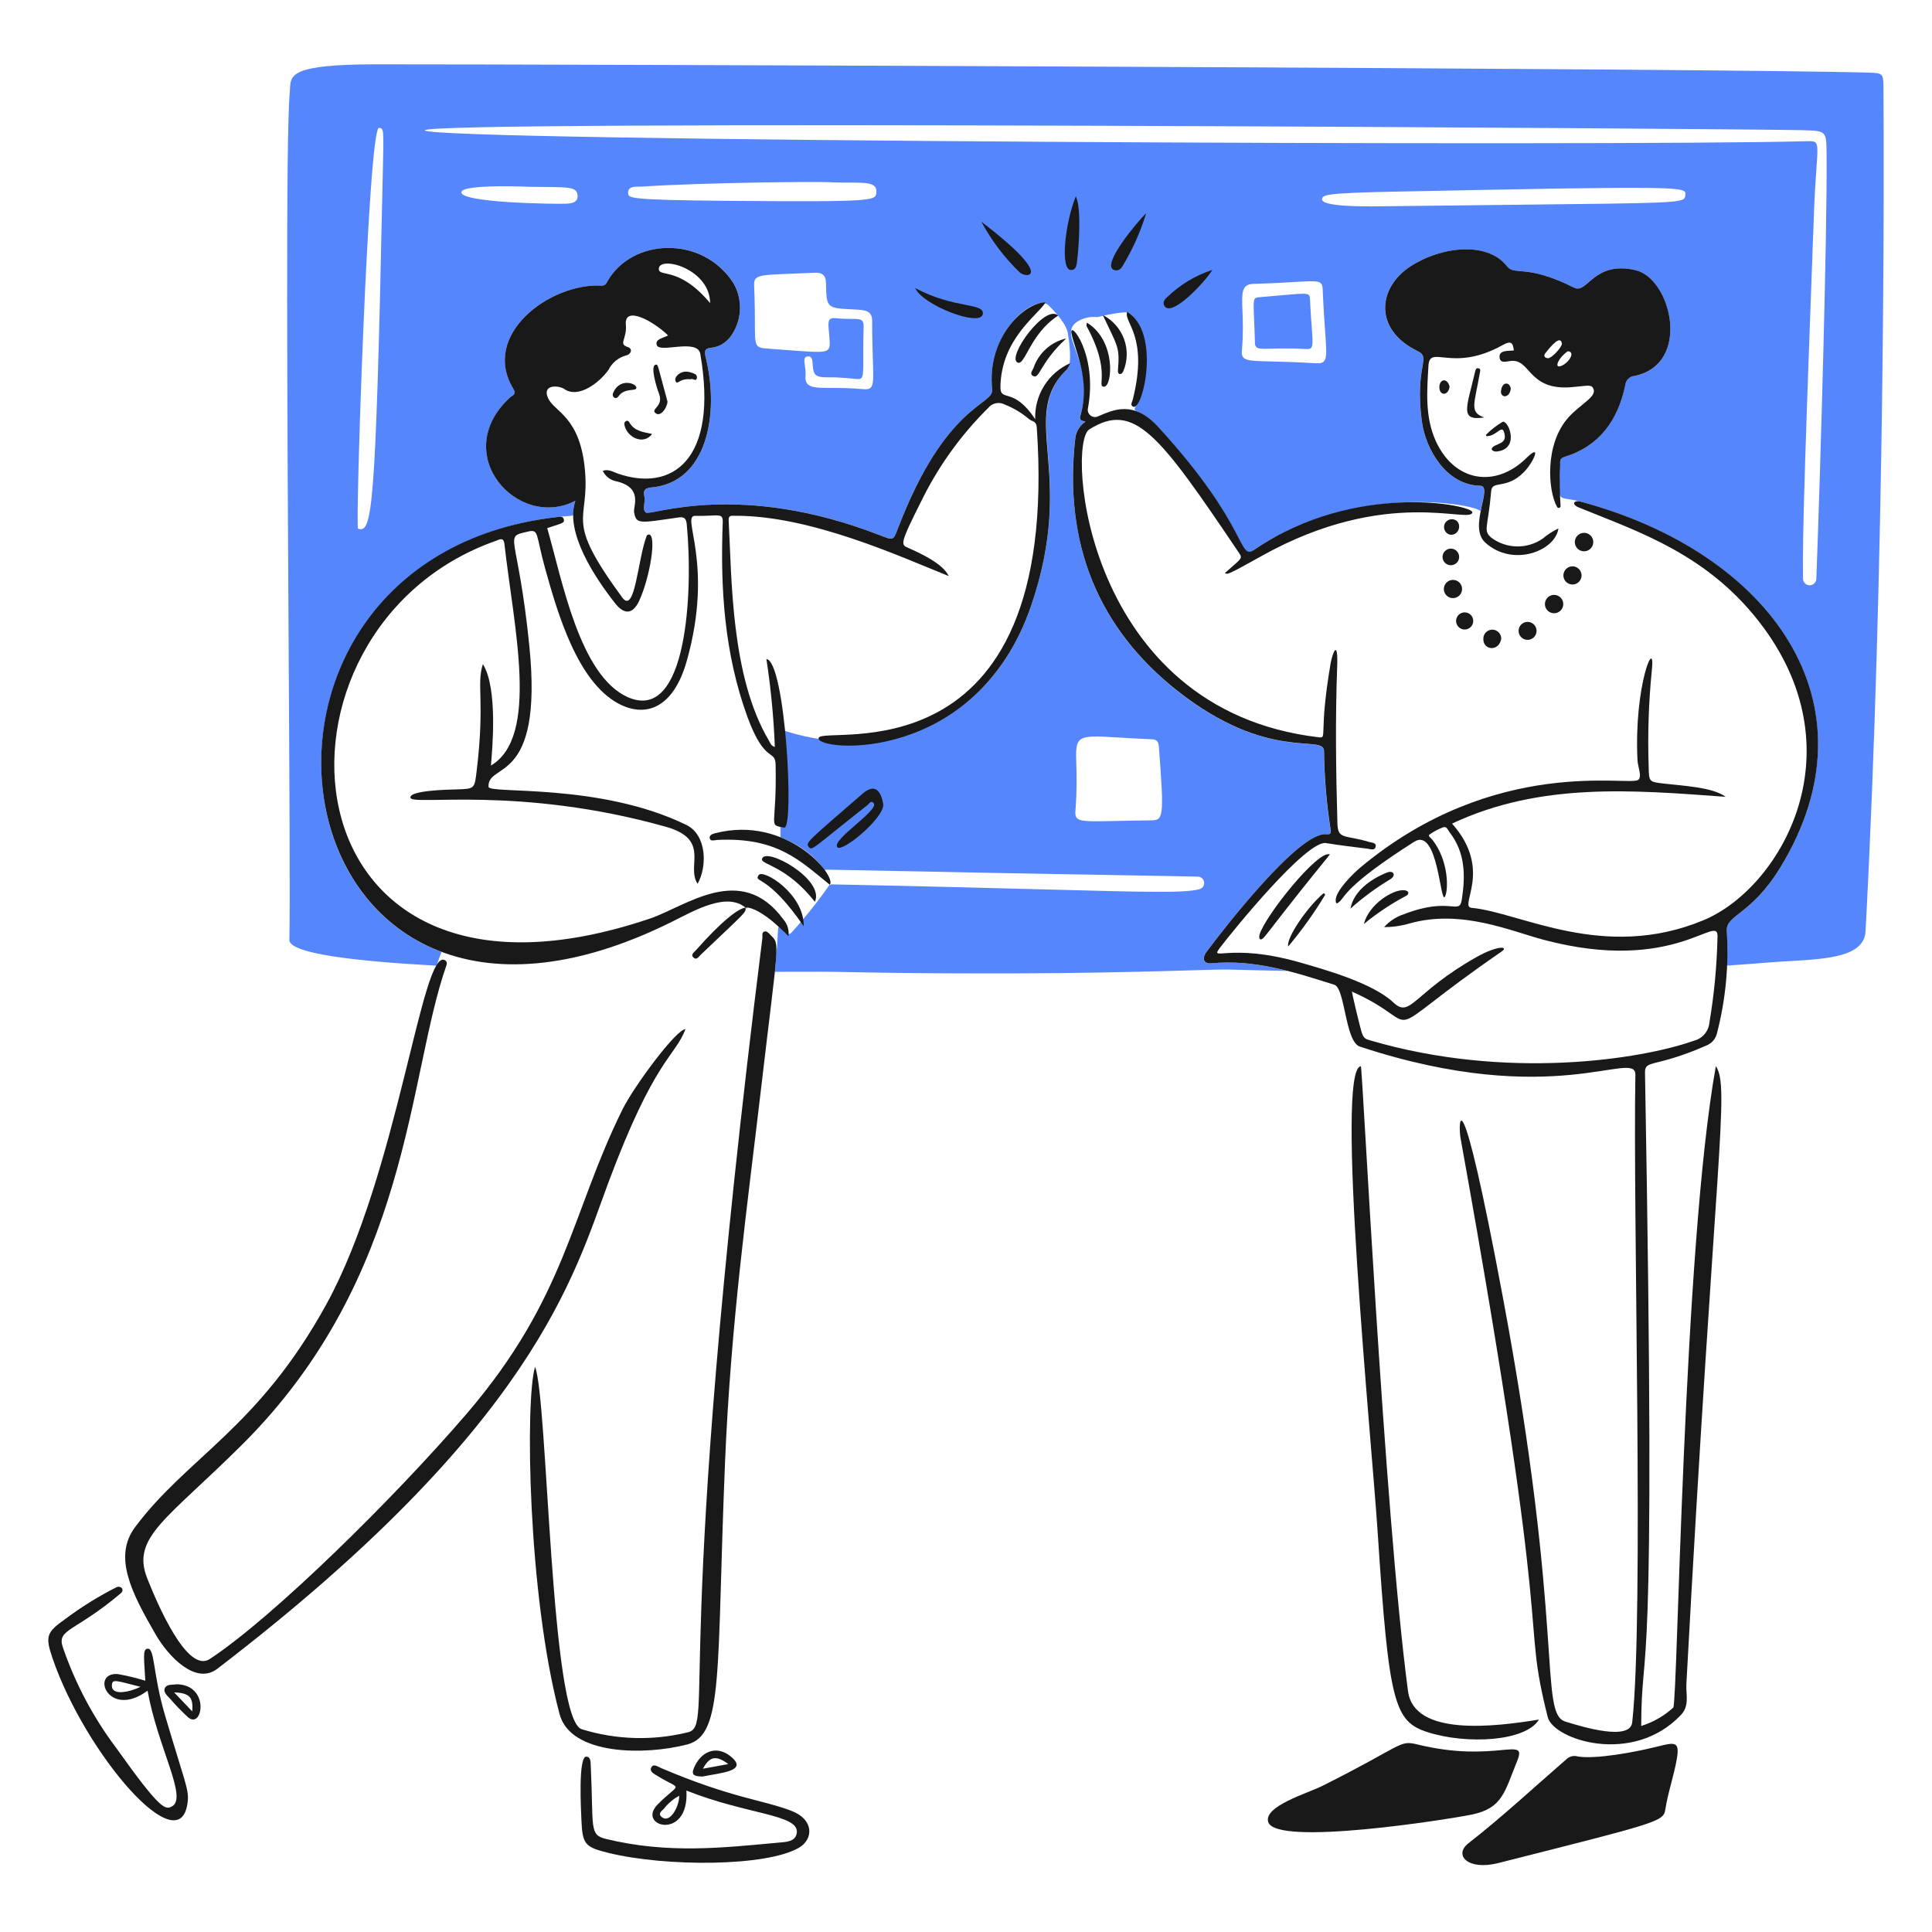 <svg xmlns="http://www.w3.org/2000/svg" fill="none" viewBox="0 0 200 200" height="300" width="300"><g id="work-collaboration-2--work-collaboration-board-office"><g id="board"><path id="vector" fill="#5686fc" d="M129.912 35.529C129.788 30.795 129.518 30.837 130.443 30.761C135.443 30.349 135.569 30.161 135.608 30.976C135.837 35.816 136.24 36.195 135.123 36.129C131.032 35.887 129.938 36.511 129.912 35.529Z"></path><path id="Subtract" fill="#5686fc" fill-rule="evenodd" d="M194.973 9C194.961 7.626 194.905 7.563 193.491 7.52C178.545 7.07 57.524 6.648 38.877 6.66C30.144 6.665 30.091 7.749 30.023 9.153L30.023 9.153C30.017 9.273 30.011 9.394 30 9.518C29.569 14.046 29.741 43.333 29.881 67.04C29.965 81.482 30.038 93.852 29.955 97.293C29.921 98.685 36.509 99.496 45.194 99.966C45.37 99.433 45.54 98.956 45.705 98.545C26.641 91.413 28.58 56.944 57.713 53.521C58.228 53.46 58.581 53.436 58.825 53.42C59.151 53.398 59.278 53.389 59.325 53.324C59.355 53.282 59.354 53.217 59.35 53.111C59.344 52.898 59.334 52.521 59.565 51.833C53.603 54.927 46.467 47.007 52.803 41.133C52.859 41.081 52.925 41.038 52.991 40.996C53.213 40.853 53.424 40.718 53.147 40.26C49.745 34.621 56.95 29.298 62.237 29.56C62.623 29.579 62.721 29.405 62.848 29.179L62.874 29.133C65.464 24.595 72.763 24.347 75.938 29.324C76.434 30.193 76.663 31.189 76.595 32.188C76.528 33.186 76.167 34.142 75.558 34.937C74.806 35.808 74.103 35.921 73.622 35.998C73.1 36.082 72.841 36.124 73.068 37.049C74.483 42.802 73.231 49.967 67.431 50.455C66.712 50.516 66.566 50.798 66.712 51.433C66.762 51.648 66.73 51.896 66.699 52.138C66.65 52.52 66.603 52.884 66.884 53.068C66.979 53.129 67.368 53.055 68.031 52.929C70.969 52.37 79.277 50.788 91.12 55.417L91.19 55.444C91.846 55.701 92.168 55.827 92.388 55.727C92.6 55.631 92.717 55.325 92.948 54.724C92.962 54.686 92.977 54.648 92.992 54.608C96.422 45.689 99.857 43.053 101.58 41.731C102.338 41.149 102.765 40.821 102.712 40.325C102.066 34.233 107.268 30.332 108.557 31.62C109.314 32.378 110.498 33.645 110.563 34.653C110.649 35.1 111.026 37.667 110.492 38.182C107.97 40.643 108.179 43.22 108.474 46.867C108.78 50.64 109.179 55.559 106.742 62.682C102.108 76.229 90.018 78.786 80.555 75.429C80.734 78.744 80.803 82.792 80.789 86.664C83.237 87.64 84.635 89.011 85.357 90.064C85.471 90.037 85.602 90.024 85.754 90.028C99.976 90.322 109.489 90.486 115.669 90.593C119.793 90.664 122.432 90.709 123.995 90.751C124.156 90.75 124.312 90.809 124.433 90.915C124.554 91.021 124.632 91.168 124.653 91.328C124.673 91.488 124.634 91.65 124.543 91.783C124.452 91.916 124.315 92.011 124.159 92.051C122.637 92.455 119.039 92.36 108.483 92.081H108.483L108.482 92.081C103.053 91.937 95.784 91.745 86.01 91.548C86.003 91.632 85.96 91.648 85.889 91.576C84.68 93.306 83.364 94.96 81.95 96.528C81.908 96.577 81.856 96.617 81.798 96.646C81.74 96.675 81.677 96.691 81.612 96.695C81.547 96.698 81.482 96.689 81.421 96.666C81.36 96.644 81.304 96.609 81.257 96.565C81.102 96.418 80.982 96.289 80.888 96.188C80.743 96.033 80.661 95.945 80.611 95.96C80.547 95.981 80.538 96.177 80.518 96.631C80.499 97.073 80.469 97.759 80.365 98.765C80.343 99.261 80.296 99.877 80.228 100.602C81.051 100.601 81.808 100.599 82.488 100.598L82.494 100.598H82.495C84.387 100.594 85.685 100.591 86.172 100.601C104.933 100.99 117.571 100.618 123.495 100.443C125.349 100.389 126.545 100.353 127.065 100.367C129.219 100.423 131.293 100.472 133.29 100.514C130.726 99.86 128.119 99.457 125.395 99.731C124.693 99.801 124.29 99.346 124.906 98.519C126.617 96.221 134.441 86.107 137.263 86.373C137.633 86.403 137.819 86.336 137.733 85.903C137.31 83.193 137.082 80.455 137.05 77.712C137.02 77.138 136.359 77.086 135.139 76.992C132.723 76.804 128.115 76.447 121.869 71.519C113.771 65.13 110.06 56.389 111.31 45.297C111.361 44.967 111.48 44.651 111.659 44.37C111.839 44.089 112.075 43.848 112.353 43.663C112.29 43.639 112.225 43.622 112.163 43.605C111.911 43.536 111.703 43.48 111.822 43.073C112.722 39.992 111.922 37.801 111.343 36.214C110.811 34.757 110.465 33.808 111.787 33.146C112.344 32.868 112.969 32.758 113.587 32.829C113.997 32.715 116.521 32.153 116.868 32.398C119.621 34.341 118.52 40.57 117.531 42.16C117.361 42.434 117.482 42.491 117.831 42.658C118.242 42.855 118.969 43.202 119.909 44.229C125.325 50.152 127.231 53.818 128.189 55.661C128.918 57.062 129.098 57.41 129.856 56.894C139.831 50.107 152.254 52.049 153.271 52.899C153.318 52.668 153.368 52.441 153.417 52.223C153.658 51.142 153.847 50.296 153.216 50.284C149.741 50.223 147.564 46.558 147.176 43.577C146.792 40.627 147.071 38.991 147.239 38.001C147.401 37.051 147.461 36.695 146.738 36.343C142.148 34.107 142.628 29.777 145.999 27.577C149.199 25.493 153.98 24.981 155.988 27.557C156.316 27.979 156.698 28.011 157.37 28.067C158.356 28.151 159.965 28.286 162.943 29.781C163.478 30.049 163.899 29.689 164.466 29.205C165.365 28.436 166.63 27.354 169.299 27.967C173.017 28.819 175.146 37.69 169.199 38.919C168.949 38.938 168.714 39.047 168.537 39.225C168.361 39.404 168.255 39.64 168.239 39.89C167.48 43.484 165.593 46.176 161.932 47.307C161.488 47.445 161.495 47.708 161.503 47.979C161.504 48.03 161.506 48.081 161.504 48.132C161.433 50.424 161.299 51.149 161.593 51.437C161.848 51.685 162.422 51.608 163.631 51.932C183.224 57.191 194.681 72.816 184.277 89.836C182.633 92.521 181.104 93.726 180.072 94.539C179.205 95.222 178.689 95.629 178.751 96.405C178.831 97.411 178.827 98.66 178.761 99.96C180.411 99.849 181.835 99.737 183.093 99.636C183.801 99.579 184.524 99.537 185.239 99.495C189.207 99.263 192.98 99.042 193.121 96.406C195.144 58.32 195.043 17.107 194.973 9ZM37.065 54.73C36.765 54.63 38.121 13.166 39.233 13.241C39.734 13.275 39.733 13.336 39.633 17.596V17.596L39.633 17.599C39.617 18.299 39.598 19.113 39.578 20.058C38.88 53.326 38.507 55.189 37.065 54.73ZM58.587 21.087C57.274 21.136 47.636 20.994 47.76 19.887C47.86 19.023 54.908 19.338 54.88 19.338C55.486 19.349 56.023 19.353 56.499 19.357H56.499C58.989 19.377 59.782 19.383 59.792 20.302C59.8 20.99 59.132 21.066 58.587 21.087ZM65.024 20C64.975 19.326 65.629 19.324 66.156 19.322C66.263 19.322 66.365 19.322 66.454 19.316C73.006 18.887 84.726 18.792 85.81 18.858C86.581 18.905 87.297 18.904 87.931 18.903C89.683 18.902 90.809 18.901 90.722 19.903L90.721 19.921C90.647 20.79 90.636 20.919 75.047 20.788C65.074 20.701 65.059 20.495 65.025 20.016L65.024 20ZM83.386 38.879C83.416 38.514 83.365 38.158 83.321 37.851C83.247 37.33 83.192 36.947 83.586 36.894C84.072 36.829 84.1 37.264 84.133 37.756C84.166 38.252 84.203 38.806 84.719 38.958C85.066 39.061 85.288 39.06 85.706 39.059C86.203 39.057 86.977 39.055 88.568 39.225C89.371 39.31 89.371 39.123 89.364 37.135V37.135C89.361 36.347 89.357 35.278 89.402 33.831C89.427 33.017 89.068 33.016 88.121 33.013C87.713 33.012 87.195 33.01 86.552 32.943C85.67 32.851 85.712 33.297 85.811 34.346L85.811 34.346C85.841 34.664 85.876 35.036 85.892 35.466C85.933 36.581 85.469 36.545 81.704 36.255L81.703 36.255C81.079 36.207 80.365 36.152 79.548 36.094C78.149 35.995 78.149 35.924 78.145 33.458C78.144 32.538 78.142 31.285 78.067 29.574C78.019 28.481 78.483 28.463 81.998 28.331L81.998 28.331C82.662 28.305 83.436 28.276 84.335 28.235C85.097 28.2 85.493 28.46 85.507 29.31C85.551 31.889 85.584 31.891 88.259 32.028L88.264 32.028L88.41 32.035C89.508 32.089 90.285 32.128 90.285 33.196C90.285 34.929 90.327 36.25 90.36 37.255C90.45 40.057 90.46 40.387 89.249 40.277C88.002 40.163 86.953 40.161 86.103 40.16C84.191 40.157 83.281 40.156 83.386 38.879ZM119.34 76.541C119.812 76.561 119.94 76.9 119.968 77.294C120.545 84.912 120.427 84.913 119.03 84.925L118.948 84.926C117.601 84.94 116.488 84.965 115.567 84.985C111.618 85.072 111.236 85.081 111.332 83.865C111.494 81.814 111.451 80.297 111.419 79.181C111.381 77.84 111.359 77.079 111.728 76.669C112.213 76.131 113.373 76.2 116.059 76.361C116.967 76.416 118.05 76.481 119.34 76.536V76.541ZM136.124 37.6C134.214 37.481 132.765 37.447 131.673 37.421C129.003 37.358 128.468 37.346 128.561 36.277C128.712 34.555 128.659 33.191 128.618 32.146C128.546 30.268 128.513 29.422 129.771 29.386C131.618 29.333 132.987 29.253 134.001 29.194L134.001 29.194C136.658 29.038 136.887 29.025 136.928 30.021C137.001 31.826 137.1 33.212 137.176 34.273V34.273C137.391 37.282 137.419 37.679 136.124 37.6ZM174.459 20.222C174.451 20.305 174.444 20.379 174.418 20.446C174.196 21.011 172.582 21.028 157.269 21.193C153.394 21.235 148.641 21.286 142.811 21.358C141.296 21.377 136.763 21.409 136.859 20.619C136.911 20.188 137.072 19.987 144.176 19.843C174.568 19.224 174.558 19.319 174.465 20.164C174.463 20.182 174.461 20.201 174.459 20.22L174.459 20.222ZM188.026 59.948C188.013 60.123 187.933 60.287 187.804 60.406C187.675 60.525 187.505 60.59 187.329 60.588C187.153 60.586 186.985 60.517 186.858 60.396C186.731 60.275 186.655 60.109 186.645 59.934C186.567 55.219 186.931 45.122 187.778 22.09C187.855 20.003 187.962 18.495 188.039 17.406C188.164 15.628 188.211 14.97 187.918 14.735C187.746 14.597 187.457 14.605 186.998 14.618L186.937 14.62C167.557 15.155 43.947 14.62 43.981 13.492C44.014 12.398 180.646 13.323 186.529 13.476L186.555 13.477C187.837 13.51 188.464 13.526 188.773 13.847C189.069 14.155 189.075 14.742 189.086 15.89L189.087 15.976C189.166 24.006 188.437 48.991 188.026 59.948Z" clip-rule="evenodd"></path></g><g id="person2"><path id="vector_2" fill="#191919" d="M140.942 106.811C141.164 107.511 141.337 107.551 141.884 107.711C155.937 111.834 169.861 109.687 175.384 107.727C175.802 107.617 176.177 107.381 176.457 107.052C176.738 106.723 176.911 106.315 176.953 105.885C177.454 102.925 177.736 99.932 177.796 96.93C177.857 94.495 173.343 100.882 159.802 97.289C156.38 96.381 151.276 94.097 145.939 95.589C145.076 95.844 144.182 95.975 143.282 95.975C143.847 95.343 144.573 94.875 145.382 94.622C150.131 92.783 151.067 94.782 151.323 93.142C151.711 90.651 151.696 88.252 150.049 86.142C149.868 85.911 149.771 85.471 149.33 85.665C148.848 85.853 148.391 86.1 147.97 86.402C147.796 86.54 148.147 86.763 148.278 86.93C149.999 89.115 149.944 92.16 149.585 92.811C149.08 93.728 148.885 85.552 146.385 87.146C139.37 91.616 139.273 92.787 138.661 93.346C138.42 93.565 138.267 93.617 138.271 93.174C138.281 92.189 140.09 90.412 140.877 89.758C154.8 78.19 168.677 81.437 169.585 80.733C170.016 80.399 169.548 79.405 169.513 78.699C169.131 70.899 171.406 65.707 170.998 69.37C170.664 72.718 170.556 76.085 170.672 79.447C170.706 80.947 170.723 80.935 172.236 81.115C174.145 81.343 177.308 81.479 178.636 82.487C169.048 81.787 159.479 80.953 150.315 85.258C154.615 90.087 150.948 93.852 152.343 93.98C157.373 94.439 166.013 99.559 176.349 95.259C184.195 91.994 192.3 78.194 182.554 64.959C176.989 57.401 169.64 55.068 163.413 52.523C162.653 52.213 162.913 51.738 163.637 51.931C183.237 57.178 194.689 72.812 184.283 89.826C181.261 94.766 178.622 94.697 178.757 96.395C178.976 99.918 178.641 103.455 177.763 106.874C177.707 107.177 177.574 107.461 177.378 107.699C177.181 107.937 176.928 108.121 176.641 108.234C171.269 110.587 170.266 109.661 170.29 111.04C171.498 178.698 169.933 168.72 169.896 178.671C171.128 178.29 172.261 177.641 173.214 176.771C173.673 176.383 174.224 129.205 177.626 110.363C179.104 112.582 177.555 119.24 174.573 174.337C174.515 175.407 174.918 176.568 174.022 177.518C169.015 182.818 160.806 180.089 160.222 177.755C157.376 166.467 161.101 172.816 151.193 117.802C150.933 116.359 151.049 110.08 155.593 134.383C162.012 168.731 159.275 177.346 162.039 178.214C163.882 178.793 168.748 180.249 168.965 178.3C170.196 167.248 169.027 125.769 169.294 111.26C169.344 108.532 160.894 114.982 140.771 108.342C139.24 107.837 139.254 102.297 138.132 101.942C133.987 100.633 129.856 99.284 125.407 99.723C124.707 99.792 124.302 99.34 124.918 98.511C126.628 96.211 134.451 86.099 137.275 86.365C137.641 86.4 137.831 86.328 137.745 85.895C137.323 83.184 137.094 80.447 137.062 77.704C136.972 75.989 131.282 78.926 121.881 71.511C113.781 65.123 110.054 56.377 111.322 45.289C111.373 44.959 111.493 44.644 111.672 44.363C111.852 44.081 112.088 43.84 112.365 43.655C112.045 43.535 111.687 43.572 111.834 43.065C112.919 39.318 111.268 36.265 110.926 34.556C110.606 32.966 113.689 36.61 112.618 42.286C112.593 42.418 112.605 42.555 112.651 42.682C112.698 42.808 112.778 42.92 112.882 43.004C112.987 43.089 113.113 43.144 113.246 43.163C113.38 43.182 113.516 43.165 113.64 43.113C115.204 42.456 117.306 41.354 119.926 44.221C129.456 54.647 128.12 58.079 129.873 56.886C140.325 49.771 152.537 52.286 152.419 53.044C152.226 54.286 143.619 50.296 130.637 57.537C126.937 59.601 127.099 59.467 126.8 59.318C128.477 57.818 128.677 57.852 128.273 57.254C119.973 44.948 117.437 41.51 112.756 44.454C110.393 45.942 112.256 73.468 136.489 76.32C137.474 76.436 136.465 76.163 137.745 68.674C137.922 67.643 138.537 66 138.424 69.003C138.224 74.422 138.293 79.84 138.45 85.259C138.498 86.944 139.243 86.405 141.735 87.159C142.004 87.241 142.528 87.224 142.4 87.683C142.289 88.083 141.828 87.883 141.536 87.852C140.111 87.683 138.684 87.504 137.268 87.275C135.245 86.948 127.581 96.418 126.339 98.047C125.111 99.658 127.171 97.529 134.513 99.616C137.194 100.378 142.128 101.781 144.242 103.775C146.028 105.46 146.253 102.813 152.806 99.099C155.046 97.829 156.23 97.961 155.457 98.494C141.573 108.059 148.204 106.317 139.949 102.649C139.957 102.832 140.767 106.257 140.942 106.811Z"></path><path id="vector_3" fill="#191919" d="M161.548 52.373C161.552 52.417 161.541 52.46 161.516 52.497C161.492 52.533 161.456 52.56 161.414 52.573C161.372 52.586 161.327 52.585 161.286 52.569C161.246 52.553 161.212 52.523 161.19 52.485C160.226 50.773 159.89 45.919 162.395 43.177C163.695 41.755 165.387 41.039 164.923 40.188C164.697 39.776 164.366 39.938 162.682 40.08C158.171 40.458 158.474 37.143 156.403 37.362C155.944 37.41 155.279 37.677 155.233 36.968C155.187 36.259 156.044 36.331 156.713 36.284C156.621 35.415 156.382 35.263 155.562 35.719C150.303 38.644 148.002 35.587 147.872 37.874C147.721 40.515 147.499 43.163 148.641 45.674C150.541 49.835 154.771 50.61 158.029 47.4C159.675 45.778 158.729 47.9 157.729 48.9C155.929 50.7 154.468 49.706 154.372 50.809C154.028 54.732 153.493 54.899 154.395 55.673C155.16 56.239 156.083 56.551 157.035 56.566C157.986 56.581 158.919 56.298 159.701 55.756C160.193 55.336 160.74 54.985 161.327 54.711C161.003 57.042 156.582 58.762 153.739 56.152C151.955 54.515 154.639 50.306 153.223 50.282C149.748 50.225 147.57 46.554 147.183 43.575C146.431 37.791 148.221 37.059 146.745 36.341C142.155 34.107 142.634 29.772 146.006 27.575C149.206 25.49 153.991 24.975 155.995 27.555C156.803 28.595 157.941 27.267 162.95 29.779C164.336 30.479 164.95 26.962 169.306 27.965C173.018 28.82 175.149 37.686 169.206 38.917C168.956 38.937 168.721 39.045 168.545 39.224C168.369 39.402 168.263 39.638 168.246 39.888C167.485 43.488 165.601 46.178 161.939 47.305C161.404 47.47 161.519 47.81 161.511 48.13C161.438 49.544 161.451 50.961 161.548 52.373V52.373ZM161.688 35.564C161.544 34.664 160.61 35.753 159.966 36.576C159.751 36.852 159.927 37.076 160.266 37.081C160.62 37.091 161.7 35.948 161.688 35.564V35.564ZM162.307 36.356C161.375 36.977 160.881 38.056 161.486 37.918C162.274 37.732 163.2 36.442 162.307 36.356V36.356Z"></path><path id="vector_4" fill="#191919" d="M131.283 188.605C130.806 186.974 135.331 185.649 136.827 184.905C145.354 180.643 144.783 180.105 146.739 180.588C154.821 182.561 158.147 179.624 157.067 182.27C155.754 185.486 155.567 187.178 152.345 187.847C150.058 188.319 132.038 191.189 131.283 188.605Z"></path><path id="vector_5" fill="#191919" d="M171.8 180.747C173.393 180.347 173.87 180.328 173.6 181.983C173.306 183.783 172.671 185.512 172.393 187.322C172.201 188.58 171.629 188.677 155.099 192.864C151.925 193.664 150.467 192.02 151.999 190.825C155.548 188.056 158.841 184.986 162.24 182.041C162.389 181.921 162.565 181.838 162.752 181.801C162.94 181.763 163.134 181.772 163.318 181.826C165.121 182.137 169.107 181.425 171.8 180.747Z"></path><path id="vector_6" fill="#191919" d="M159.315 178.01C157.927 180.294 151.815 180.6 147.802 179.319C144.32 178.207 143.774 176.319 142.615 158.607C141.997 149.151 138.169 110.596 140.876 110.376C141.041 110.362 143.264 156.241 145.756 175.069C146.378 179.766 154.637 178.77 159.315 178.01Z"></path><path id="vector_7" fill="#191919" d="M137.667 88.459C132.858 94.359 131.408 96.403 130.861 97.021C130.461 97.471 130.272 97.176 130.389 96.757C130.916 94.861 136.506 87.874 137.667 88.459Z"></path><path id="vector_8" fill="#191919" d="M116.691 32.28C120.169 34.387 118.332 42.443 117.338 42.107C116.938 41.972 117.203 41.616 117.266 41.363C118.938 34.708 116.263 33.379 116.691 32.28Z"></path><path id="vector_9" fill="#191919" d="M112.514 33.4C115.563 35.246 115.171 40.025 114.286 40.033C113.466 40.041 115.086 38.516 112.486 33.766C112.449 33.7 112.5 33.587 112.514 33.4Z"></path><path id="vector_10" fill="#191919" d="M114.161 32.614C115.186 33.139 115.974 34.032 116.367 35.114C116.759 36.196 116.727 37.387 116.277 38.446C116.11 38.824 115.684 38.84 115.727 38.33C115.936 35.9 115.7 35.9 114.161 32.614Z"></path><path id="vector_11" fill="#191919" d="M136.954 92.517C136.978 92.498 137.008 92.487 137.038 92.487C137.069 92.488 137.099 92.499 137.122 92.52C137.145 92.54 137.16 92.568 137.164 92.599C137.169 92.629 137.162 92.66 137.145 92.686C136.02 94.544 134.754 96.313 133.358 97.977C133.131 97.1 135.288 93.962 136.954 92.517Z"></path><path id="vector_12" fill="#191919" d="M141.185 95.653C141.708 93.607 144.204 92.053 145.351 92.153C145.916 92.201 145.877 92.584 145.571 92.732C144.013 93.553 142.543 94.532 141.185 95.653V95.653Z"></path><path id="vector_13" fill="#191919" d="M139.8 94.059C140.124 92.259 141.892 90.996 143.593 90.322C144.249 90.062 144.557 90.607 143.943 91.008C142.468 91.89 141.08 92.912 139.8 94.059V94.059Z"></path><path id="vector_14" fill="#191919" d="M153.648 43.215C151.057 43.606 151.831 42.215 152.696 38.504C152.737 38.326 152.774 38.073 153.041 38.124C153.328 38.179 153.219 38.441 153.191 38.604C152.635 41.854 152.072 42.668 153.648 43.215Z"></path><path id="vector_15" fill="#191919" d="M153.933 45.152C153.914 45.153 153.894 45.149 153.877 45.139C153.861 45.129 153.847 45.115 153.838 45.097C153.83 45.08 153.826 45.06 153.828 45.041C153.831 45.022 153.839 45.003 153.851 44.988C154.343 44.49 154.897 44.057 155.5 43.7C156.056 43.256 157.484 46.506 154.907 46.743C154.599 46.771 154.06 46.494 154.775 46.126C155.245 45.885 155.891 45.795 155.764 45.019C155.555 43.709 155.012 45.138 153.933 45.152Z"></path><path id="vector_16" fill="#191919" d="M160.842 63.482C160.717 63.477 160.595 63.448 160.481 63.396C160.368 63.344 160.266 63.27 160.181 63.178C160.01 62.993 159.919 62.747 159.929 62.495C159.939 62.243 160.048 62.006 160.233 61.834C160.419 61.663 160.664 61.572 160.916 61.582C161.168 61.592 161.406 61.702 161.577 61.887C161.748 62.072 161.839 62.317 161.829 62.569C161.819 62.821 161.71 63.059 161.525 63.23C161.34 63.401 161.094 63.492 160.842 63.482V63.482Z"></path><path id="vector_17" fill="#191919" d="M163.949 55.159C164.075 55.155 164.2 55.176 164.317 55.22C164.435 55.264 164.542 55.331 164.634 55.417C164.726 55.503 164.799 55.606 164.851 55.72C164.903 55.834 164.932 55.958 164.936 56.083C164.94 56.209 164.92 56.334 164.875 56.451C164.831 56.569 164.764 56.676 164.678 56.768C164.593 56.86 164.49 56.934 164.375 56.985C164.261 57.037 164.138 57.066 164.012 57.07C163.759 57.079 163.512 56.986 163.327 56.813C163.142 56.639 163.033 56.4 163.025 56.146C163.017 55.893 163.109 55.646 163.283 55.461C163.456 55.276 163.696 55.168 163.949 55.159Z"></path><path id="vector_18" fill="#191919" d="M162.846 60.506C162.718 60.515 162.59 60.498 162.47 60.455C162.349 60.413 162.238 60.346 162.144 60.259C162.05 60.173 161.975 60.068 161.923 59.951C161.87 59.834 161.843 59.708 161.841 59.58C161.839 59.452 161.864 59.325 161.913 59.207C161.962 59.089 162.034 58.982 162.126 58.893C162.218 58.804 162.327 58.734 162.446 58.688C162.566 58.643 162.693 58.622 162.821 58.627C163.061 58.637 163.289 58.739 163.457 58.912C163.624 59.084 163.72 59.314 163.723 59.555C163.726 59.796 163.637 60.028 163.474 60.205C163.311 60.382 163.086 60.49 162.846 60.506V60.506Z"></path><path id="vector_19" fill="#191919" d="M158.073 66.236C157.827 66.22 157.597 66.106 157.434 65.92C157.271 65.735 157.189 65.492 157.206 65.246C157.222 64.999 157.335 64.769 157.521 64.607C157.707 64.444 157.95 64.362 158.196 64.378C158.442 64.394 158.672 64.508 158.835 64.694C158.998 64.879 159.08 65.122 159.064 65.368C159.047 65.615 158.934 65.845 158.748 66.007C158.562 66.17 158.319 66.252 158.073 66.236V66.236Z"></path><path id="vector_20" fill="#191919" d="M151.354 60.958C151.356 61.082 151.334 61.205 151.288 61.32C151.243 61.436 151.175 61.541 151.089 61.63C151.003 61.719 150.9 61.791 150.786 61.84C150.673 61.89 150.55 61.916 150.426 61.918C150.302 61.921 150.179 61.898 150.064 61.853C149.949 61.807 149.843 61.74 149.754 61.654C149.574 61.48 149.47 61.241 149.466 60.991C149.462 60.741 149.557 60.499 149.731 60.319C149.905 60.138 150.143 60.035 150.393 60.03C150.644 60.026 150.886 60.121 151.066 60.295C151.246 60.469 151.35 60.708 151.354 60.958V60.958Z"></path><path id="vector_21" fill="#191919" d="M155.409 66.109C155.191 67.495 153.503 67.335 153.555 66.109C153.555 65.863 153.653 65.627 153.827 65.454C154 65.28 154.236 65.182 154.482 65.182C154.728 65.182 154.964 65.28 155.137 65.454C155.311 65.627 155.409 65.863 155.409 66.109V66.109Z"></path><path id="vector_22" fill="#191919" d="M151.644 65.168C151.525 65.171 151.407 65.15 151.296 65.106C151.185 65.063 151.084 64.997 150.999 64.914C150.915 64.83 150.847 64.731 150.802 64.621C150.756 64.511 150.733 64.393 150.734 64.274C150.735 64.154 150.76 64.037 150.807 63.928C150.854 63.818 150.923 63.72 151.009 63.638C151.096 63.556 151.197 63.492 151.309 63.45C151.42 63.408 151.539 63.389 151.658 63.393C151.888 63.403 152.106 63.501 152.265 63.668C152.424 63.835 152.512 64.057 152.51 64.288C152.508 64.518 152.417 64.739 152.255 64.903C152.094 65.067 151.874 65.163 151.644 65.168V65.168Z"></path><path id="vector_23" fill="#191919" d="M151.051 57.661C151.05 57.774 151.027 57.886 150.982 57.989C150.938 58.093 150.874 58.188 150.793 58.267C150.713 58.346 150.617 58.408 150.513 58.451C150.408 58.493 150.296 58.514 150.183 58.513C150.07 58.512 149.958 58.489 149.854 58.444C149.751 58.4 149.656 58.336 149.577 58.255C149.498 58.175 149.436 58.08 149.393 57.975C149.351 57.87 149.33 57.758 149.331 57.645C149.332 57.532 149.355 57.42 149.399 57.316C149.444 57.213 149.508 57.118 149.589 57.039C149.669 56.96 149.765 56.898 149.869 56.855C149.974 56.813 150.086 56.792 150.199 56.793C150.312 56.794 150.424 56.817 150.527 56.861C150.631 56.906 150.726 56.97 150.805 57.051C150.884 57.131 150.946 57.227 150.989 57.331C151.031 57.436 151.052 57.548 151.051 57.661V57.661Z"></path><path id="vector_24" fill="#191919" d="M150.207 55.367C150.002 55.345 149.814 55.245 149.68 55.089C149.546 54.933 149.476 54.731 149.485 54.526C149.494 54.32 149.581 54.126 149.728 53.981C149.875 53.837 150.071 53.755 150.277 53.75C151.342 53.738 151.3 55.319 150.207 55.367Z"></path><path id="vector_25" fill="#191919" d="M150.061 40.029C149.92 41.013 149.023 40.976 149.005 40.117C148.986 39.222 149.825 39.06 150.061 40.029Z"></path><path id="vector_26" fill="#191919" d="M156.394 40.242C156.266 41.28 155.32 41.194 155.383 40.49C155.473 39.491 156.289 39.486 156.394 40.242Z"></path></g><g id="person1"><path id="vector_27" fill="#191919" d="M77.2 93.978C75.231 92.296 71.839 94.287 69.582 95.41C28.1 116.058 19.449 57.874 57.715 53.521C57.944 53.495 58.29 53.412 58.367 53.771C58.448 54.149 58.237 54.146 56.646 54.671C58.175 59.924 59.982 69.976 65.017 72.181C71.117 74.853 71.771 61.337 71.092 54.275C71.034 53.675 70.828 53.475 70.24 53.566C66.155 54.16 65.86 54.289 65.64 53.012C65.54 52.405 66.609 50.429 63.701 49.801C63.417 49.735 63.153 49.605 62.927 49.42C62.702 49.236 62.522 49.002 62.401 48.737C62.996 48.531 63.467 48.855 63.956 49.025C69.556 50.962 74.396 47.644 72.496 36.642C72.209 34.979 68.236 36.614 67.985 35.711C67.823 35.129 68.467 35.058 69.162 34.724C67.6 33.207 64.614 31.6 64.788 33.6C64.92 35.136 63.972 35.6 64.988 35.926C65.544 36.104 65.321 36.702 64.805 36.797C64.417 36.902 64.055 37.088 63.744 37.343C63.433 37.597 63.179 37.915 63 38.275C62.024 39.651 59.868 41.275 58.421 40.275C57.851 39.875 56.062 39.763 56.746 41.234C57.413 42.671 60.081 43.113 60.562 48.762C61.026 54.216 58.317 53.523 64.401 61.839C65.748 63.68 66.001 57.939 66.94 55.485C66.958 55.438 66.99 55.398 67.032 55.371C67.074 55.343 67.124 55.33 67.174 55.332C68.006 55.371 67.285 59.766 66.174 62.182C65.531 63.582 64.643 63.676 63.697 62.477C61.569 59.777 58.454 55.091 59.563 51.836C53.602 54.936 46.45 46.998 52.801 41.136C53.047 40.91 53.501 40.859 53.145 40.263C49.731 34.626 56.95 29.296 62.235 29.563C62.645 29.584 62.735 29.386 62.872 29.136C65.451 24.597 72.758 24.351 75.936 29.327C76.432 30.197 76.66 31.193 76.592 32.191C76.525 33.189 76.164 34.146 75.556 34.94C73.987 36.759 72.628 35.272 73.066 37.052C74.48 42.803 73.228 49.959 67.429 50.458C66.706 50.52 66.565 50.803 66.71 51.436C66.838 51.992 66.423 52.774 66.882 53.071C67.391 53.4 76.601 49.747 91.118 55.42C92.518 55.967 92.466 55.974 92.99 54.611C97.93 41.763 102.883 41.955 102.71 40.328C102.126 34.839 106.161 31.266 108.233 31.31C107.449 32.61 103.664 35.059 103.564 40.01C103.529 41.718 104.882 39.927 107.164 43.403C107.118 42.184 107.438 40.979 108.084 39.944C108.73 38.909 109.671 38.091 110.786 37.596C110.713 37.808 110.615 38.009 110.492 38.196C105.308 43.146 111.533 48.689 106.742 62.696C101.083 79.239 84.429 77.804 84.742 76.396C85.055 74.988 109.875 81.321 107.326 44.228C107.28 43.557 106.809 43.636 106.526 43.383C105.779 42.752 104.935 42.245 104.026 41.883C103.741 41.728 103.411 41.679 103.093 41.745C102.776 41.81 102.492 41.986 102.291 42.24C99.594 44.906 97.343 47.988 95.625 51.369C93.068 56.432 93.238 56.369 94.025 56.719C95.269 57.273 97.611 58.337 98.209 59.634C93.188 57.616 83.86 53.334 76.031 53.394C75.695 53.394 75.404 53.339 75.431 53.867C75.758 59.961 75.657 70.016 79.592 76.657C79.731 76.891 79.792 77.209 80.211 77.325C80.094 74.278 79.802 71.239 79.337 68.225C81.316 68.425 82.247 85.874 81.179 85.674C79.43 85.348 80.438 85.774 80.29 79.159C80.253 77.507 79.172 79.152 77.354 74.159C75 67.669 74.551 60.954 74.818 54.072C74.86 52.999 74.329 53.462 71.97 53.4C70.434 53.36 73.956 58.245 71.097 68.41C69.702 73.368 66.787 74.342 63.977 72.81C59.771 70.51 57.742 63.553 56.437 58.866C55.437 55.266 55.819 54.76 54.646 55.031C52.021 55.637 53.61 55.045 54.799 66.892C56.253 81.378 50.44 78.845 50.573 81.452C50.612 82.224 62.073 81.01 71.048 85.396C73.182 86.438 73.224 89.708 72.214 91.489C70.99 89.657 73.627 86.913 68.937 85.589C53.724 81.306 42.637 83.445 42.489 82.581C42.359 81.814 46.442 81.742 47.213 81.719C49.18 81.661 49.118 81.677 49.352 79.733C50.212 72.585 49.303 70.813 49.989 68.751C51.589 71.306 50.932 77.857 50.821 79.251C55.867 76.257 53.191 64.951 52.221 56.331C52.132 55.552 51.692 55.861 51.338 55.986C25.627 65.01 28.489 108.222 67.293 95.086C71.009 93.828 76.715 89.212 81.084 95.163C81.293 95.399 81.45 95.677 81.543 95.978C81.636 96.28 81.665 96.597 81.626 96.91C80.998 96.326 80.483 95.794 79.914 95.332C77.968 93.762 77.154 93.932 77.2 93.978ZM73.514 31.378C73.479 27.778 68.222 26.425 68.201 27.831C68.189 28.752 70.27 27.5 73.516 31.381L73.514 31.378Z"></path><path id="vector_28" fill="#191919" d="M70.958 106.546C69.839 109.446 67.758 109.6 62.958 122.478C59.427 131.95 55.395 147.551 22.489 172.756C20.281 174.447 17.464 171.545 16.089 169.161C13.589 164.83 11.701 161.138 13.989 158.081C19.43 150.806 26.751 147.832 33.789 135.012C41.232 121.448 43.666 97.96 46.07 99.407C46.315 99.555 46.27 99.78 46.19 100.007C42.19 111.42 42.501 132.212 25.036 149.578C17.255 157.314 13.556 159.147 15.244 163.399C16.277 165.999 19.37 173.281 21.711 171.743C28.342 167.384 40.951 154.916 48.282 146.38C58.643 134.31 59.1 125.589 64.466 114.8C65.631 112.456 70.033 106.5 70.958 106.546Z"></path><path id="vector_29" fill="#191919" d="M55.388 141.5C56.713 144.689 56.956 178.04 60.221 179.008C63.791 180.112 67.594 180.221 71.221 179.323C74.06 178.615 69.514 172.323 78.921 97.113C78.95 96.874 78.821 96.522 79.138 96.43C79.407 96.351 79.599 96.63 79.778 96.807C80.778 97.789 80.578 97.361 78.8 112.565C77.359 124.897 75.651 136.914 75.049 151.516C74.161 173.052 74.949 179.584 71.163 180.579C66.787 181.729 59.063 181.73 57.925 177.439C54.642 165.084 54.352 144.9 55.388 141.5Z"></path><path id="vector_30" fill="#191919" d="M15.275 175.018C11.251 177.996 9.302 173.118 12.175 173.295C13.144 173.468 14.102 173.699 15.043 173.987C14.918 171.696 14.751 170.743 15.252 170.674C16.052 170.564 15.776 173.143 17.087 177.582C19.101 184.401 19.558 185.194 19.437 186.44C18.787 193.164 8.818 181.551 5.437 171.658C4.657 169.375 4.813 168.969 6.782 167.583C8.453 166.33 10.231 165.229 12.097 164.291C12.565 164.134 12.912 164.591 12.497 164.942C7.797 168.917 5.907 168.621 6.482 170.459C7.769 174.234 9.646 177.78 12.045 180.966C16.634 187.422 17.121 187.379 17.819 186.988C19.435 186.082 16.334 180.911 15.275 175.018ZM14.538 174.618C12.038 173.993 11.638 173.77 11.582 174.424C11.489 175.6 13.426 175.167 14.538 174.622V174.618Z"></path><path id="vector_31" fill="#191919" d="M81.905 187.449C78.842 186.288 75.758 186.14 68.464 183.042C68.132 182.903 67.642 182.528 67.422 182.966C67.195 183.42 67.765 183.656 68.101 183.866C70.634 185.432 70.471 184.389 68.085 186.792C65.819 189.072 71.368 190.634 71.058 185.358C77.346 187.858 82.666 187.819 82.488 189.691C82.393 190.683 81.343 190.68 80.537 190.754C74.89 191.269 69.178 191.939 62.728 190.365C60.955 189.932 61.463 189.251 61.152 182.705C61.136 182.369 61.146 181.864 60.696 181.848C59.836 181.815 60.146 187.414 60.19 188.448C60.296 190.908 60.545 191.212 62.981 191.81C68.912 193.265 79.395 193.249 82.741 191.256C84.2 190.389 84.3 188.355 81.905 187.449ZM68.525 188.119C68.05 187.764 68.502 187.463 68.717 187.255C69.146 186.696 69.689 186.234 70.31 185.9C70.336 186.9 69.417 188.783 68.525 188.119Z"></path><path id="vector_32" fill="#191919" d="M91.438 83.308C91.438 84.759 87.179 88.267 86.686 87.708C86.009 86.936 91.076 83.874 90.435 83.129C90.171 82.823 89.979 83.201 89.814 83.329C84.045 87.868 84.093 88.105 83.722 87.673C83.351 87.241 83.569 87.124 89.262 82.187C90.568 81.053 91.206 81.828 91.438 83.308Z"></path><path id="vector_33" fill="#191919" d="M85.905 91.594C82.865 89.147 80.488 86.636 74.246 86.951C73.972 86.964 73.567 87.138 73.472 86.791C73.381 86.459 73.759 86.325 74.049 86.251C81.434 84.356 86.633 90.646 85.905 91.594Z"></path><path id="vector_34" fill="#191919" d="M18.286 174.356C21.796 174.404 20.978 179.122 19.448 177.756C18.802 177.16 18.19 176.527 17.615 175.861C17.323 175.535 16.832 175.161 17.095 174.703C17.323 174.31 17.918 174.432 18.286 174.356ZM19.898 177.162C20.027 175.69 19.617 175.262 18.023 175.192L19.898 177.162Z"></path><path id="vector_35" fill="#191919" d="M72.73 183.905C71.857 183.894 71.512 183.755 71.855 182.972C72.677 181.093 74.418 180.648 75.849 182.004C77.263 183.345 74.661 183.518 72.73 183.905ZM75.395 182.618C74.128 181.668 73.456 181.818 72.768 183.096L75.395 182.618Z"></path><path id="vector_36" fill="#191919" d="M84.357 93.353C81.368 89.567 78.743 89.516 78.882 88.92C79.194 87.588 85.428 91.033 84.357 93.353Z"></path><path id="vector_37" fill="#191919" d="M83.2 95.887C79.426 90.394 78 91.425 78.529 90.598C78.972 89.9 83.273 92.532 83.2 95.887Z"></path><path id="vector_38" fill="#191919" d="M109.539 32.674C106.639 34.523 106.121 37.881 105.345 37.535C104.161 37.009 108.206 31.393 109.539 32.674Z"></path><path id="vector_39" fill="#191919" d="M77.179 93.957C77.228 94.481 77.297 94.304 72.545 98.83C72.332 99.03 72.108 99.457 71.764 99.101C71.482 98.809 71.848 98.585 72.031 98.378C77.44 92.276 77.656 94.432 77.179 93.957Z"></path><path id="vector_40" fill="#191919" d="M110.375 35.035C107.69 37.515 107.627 39.222 106.995 38.944C106.52 38.736 106.878 38.365 106.981 38.115C107.234 37.353 107.679 36.669 108.274 36.13C108.869 35.59 109.592 35.213 110.375 35.035V35.035Z"></path><path id="vector_41" fill="#191919" d="M69.1 41.576C69.054 42.246 68.4 43.127 67.919 42.809C67.212 42.341 68.755 42.137 68.219 40.749C67.983 40.142 67.249 37.792 67.9 37.749C68.138 37.735 68.045 37.705 69.1 41.576Z"></path><path id="vector_42" fill="#191919" d="M67.506 44.918C66.648 46.108 64.906 45.318 64.637 43.975C64.563 43.611 64.971 43.39 65.149 43.717C65.628 44.6 66.509 44.725 67.506 44.918Z"></path><path id="vector_43" fill="#191919" d="M65.874 40.179C65.787 40.536 64.66 40.119 64.021 41.03C63.749 41.416 63.284 41.104 63.476 40.657C64.173 39.033 65.988 39.716 65.874 40.179Z"></path><path id="vector_44" fill="#191919" d="M71.521 39.264C70.237 39.144 70.159 39.938 69.929 39.438C69.749 39.044 70.492 38.208 71.507 38.553C71.801 38.653 72.233 38.747 72.135 39.162C72.043 39.551 71.674 39.1 71.521 39.264Z"></path></g><g id="clap"><path id="vector_45" fill="#191919" d="M94.738 29.813C98.795 32.019 102.029 31.3 101.73 32.556C101.422 33.856 95.5 31.585 94.738 29.813Z"></path><path id="vector_46" fill="#191919" d="M125.5 27.943C124.8 29.122 121.361 32.828 120.567 31.71C120.287 31.315 120.567 30.96 120.883 30.705C122.195 29.448 123.773 28.504 125.5 27.943V27.943Z"></path><path id="vector_47" fill="#191919" d="M111.367 20.318C111.988 21.599 111.667 25.73 111.485 27.141C111.434 27.533 111.351 27.984 110.836 27.95C109.752 27.879 110.234 23.147 111.367 20.318Z"></path><path id="vector_48" fill="#191919" d="M101.591 22.95C109.339 28.886 106.191 28.826 105.556 28.191C103.969 26.662 102.631 24.893 101.591 22.95V22.95Z"></path><path id="vector_49" fill="#191919" d="M118.652 22.069C118.069 23.985 117.249 25.821 116.212 27.535C115.999 27.897 115.653 28.135 115.232 27.899C114.121 27.275 117.755 22.929 118.652 22.069Z"></path></g></g></svg>